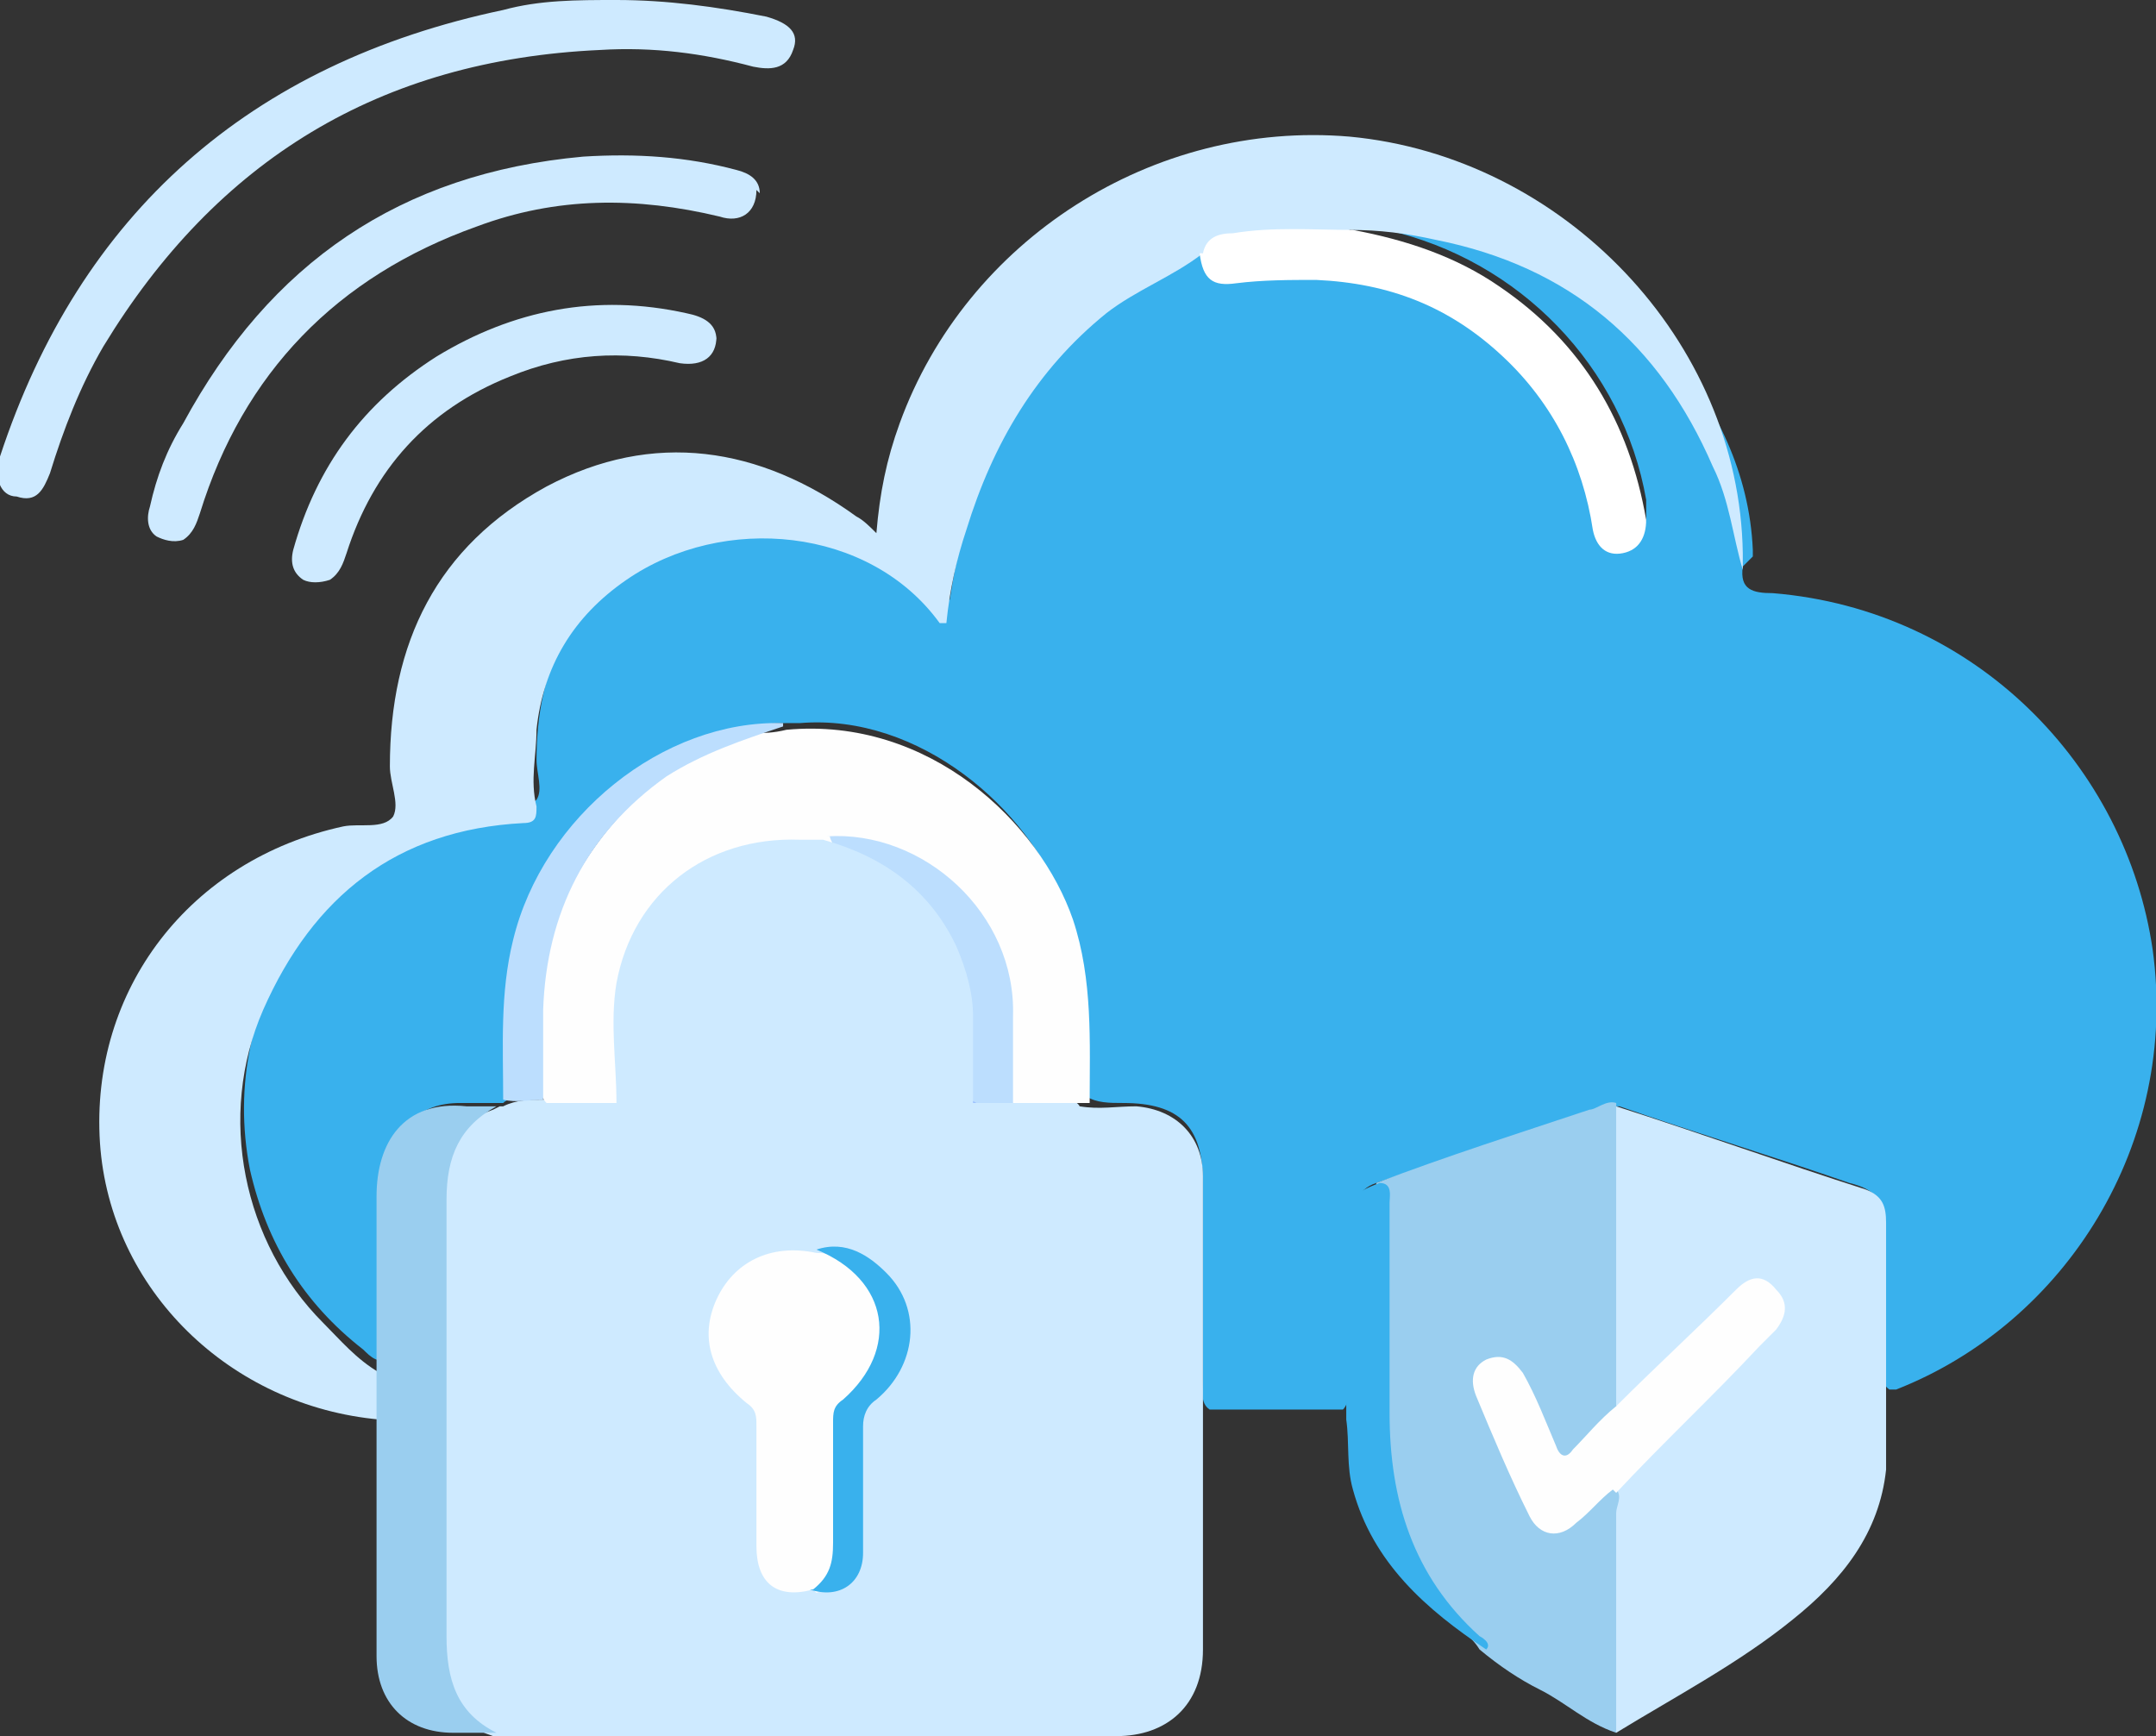 <svg xmlns="http://www.w3.org/2000/svg" id="Layer_2" data-name="Layer 2" viewBox="0 0 64.7 52.1"><rect x="0" y="0" width="64.7" height="52.1" fill="#333333" stroke="none"/><defs><style>      .cls-1 {        fill: #bcdefe;      }      .cls-2 {        fill: #fff;      }      .cls-3 {        fill: #39b1ed;      }      .cls-4 {        fill: #9aceef;      }      .cls-5 {        fill: #ceeaff;      }      .cls-6 {        fill: #fefefe;      }      .cls-7 {        fill: #9cc0fd;      }    </style></defs><g id="Layer_1-2" data-name="Layer 1"><g><path class="cls-3" d="M52.3,17c-.1,.7,.3,.8,.9,.8,6.1,.5,10.6,5.2,11.4,10.7,.8,5.8-2.6,11.2-7.7,13.2,0,0-.2,0-.2,0-.3-.2-.2-.6-.2-.9,0-1.3,0-2.7,0-4,0-.8-.2-1.1-1-1.3-2.3-.8-4.6-1.5-6.9-2.3-.2,0-.3,0-.4,0-2.3,.8-4.6,1.5-6.9,2.3-.6,.2-.7,.7-.8,1.3,0,1.5,0,3.1,0,4.6,0,.3,0,.7-.2,.9-1.3,0-2.7,0-4,0-.3-.2-.2-.6-.2-.9,0-2,0-4,0-5.9,0-1.7-.7-2.4-2.4-2.4-.4,0-.8,0-1.1-.2-.3-.4-.2-.9-.1-1.4,0-1.5-.1-3-.6-4.4-1-2.8-4.3-5.7-7.9-5.4-.1,0-.3,0-.4,0-3.1,0-5.4,1.6-7,4.2-.9,1.4-1.2,3-1.2,4.7,0,.8,.2,1.6-.1,2.4,0,0-.1,0-.2,.1-.4,0-.9,0-1.3,0-1.2,0-1.9,.7-2.1,1.9,0,.7,0,1.4,0,2.1,0,1.2,.1,2.4,0,3.6-.3,.3-.6,0-.8-.2-1.8-1.4-2.9-3.2-3.4-5.4-1-5.1,2.3-9.9,7.4-10.9,.4,0,.9,.1,1.2-.2,.2-.3,0-.8,0-1.2,0-2.7,1-4.9,3.4-6.3,2.7-1.6,6.5-1.1,8.7,1.3,0,0,.1,.2,.3,.2,.2-1.3,.5-2.6,1-3.9,1.3-3.1,3.4-5.4,6.5-6.8,.1,0,.2-.1,.4,0,.4,.8,.4,.8,1.4,.7,5.3-.7,9.5,2.4,10.4,7.2,0,.2,0,.3,.1,.5,.1,.3,.3,.5,.6,.4,.3,0,.5-.3,.5-.6,0-.2,0-.3,0-.5-.7-4-3.8-7.2-7.8-8.1-.3,0-.7,0-.8-.4,.3-.2,.7-.2,1.1-.1,3.3,.3,6,1.6,8.2,4.1,1.4,1.7,2.4,3.7,2.5,6,0,0,0,.2,0,.2Z"></path><path class="cls-5" d="M15,33.2s0,0,.1,0c.4-.2,.8-.2,1.2-.2,.7,0,1.5,0,2.2,0,.2,0,.4,0,.6,0,3.1,0,6.2,0,9.4,0,.2,0,.4,0,.6,0,.4-.1,.8,0,1.2,0,.5,0,1,0,1.5,0,.2,0,.5,0,.6,.2,.6,.1,1.1,0,1.7,0,1.2,.1,2,.9,2,2.1,0,2.4,0,4.9,0,7.3,0,2.3,0,4.6,0,6.9,0,1.7-1.1,2.6-2.6,2.6-5.9,0-11.8,0-17.7,0-.3,0-.7,0-1,0-1.2-.4-1.6-1-1.6-2.3,0-4.7,0-9.5,0-14.2,0-1.3,.5-1.9,1.6-2.3Z"></path><path class="cls-5" d="M36.1,7.6c-.9,.7-2,1.1-2.9,1.8-2.1,1.7-3.4,3.9-4.2,6.5-.3,.9-.5,1.8-.6,2.8,0,0-.2,0-.2,0-2.1-2.9-6.5-3.3-9.4-1.3-1.6,1.1-2.5,2.6-2.7,4.5,0,.8-.2,1.5,0,2.3,0,.3,0,.5-.4,.5-3.8,.2-6.3,2.2-7.8,5.6-1.4,3.2-.6,7,1.8,9.4,.5,.5,1,1.1,1.7,1.5,.3,.5,.3,1,0,1.4-4.5-.4-8.1-3.9-8.4-8.3-.3-4.6,2.7-8.5,7.3-9.5,.5-.1,1.2,.1,1.5-.3,.2-.4-.1-1-.1-1.5,0-3.7,1.4-6.6,4.7-8.4,3.2-1.7,6.4-1.2,9.3,.9,.2,.1,.4,.3,.6,.5,.1-1.2,.3-2.2,.7-3.3,2-5.5,7.6-9.1,13.5-8.6,6.4,.6,11.7,6.1,11.8,12.5,0,.2,0,.3,0,.5-.3-1-.4-2.1-.9-3.1-1.6-3.7-4.3-6-8.3-6.8-.9-.2-1.7-.3-2.6-.3-.2,.2-.5,.2-.8,.2-.6,0-1.2,0-1.8,0-.7,0-1.3,.2-1.9,.6Z"></path><path class="cls-5" d="M48.5,33.2c2.5,.8,5,1.7,7.5,2.5,.5,.2,.6,.5,.6,1,0,1.7,0,3.4,0,5.1,0,.8,0,1.6,0,2.3-.2,1.9-1.3,3.3-2.8,4.5-1.6,1.3-3.5,2.3-5.3,3.4-.2-.3-.2-.6-.2-.9,0-2.1,0-4.1,0-6.2,0-.4,.2-.7,.5-.9,1.3-1.3,2.7-2.7,4-4,.5-.5,.7-.9,.3-1.2-.5-.4-.9,0-1.2,.3-1,.9-1.9,1.9-2.9,2.8-.2,.2-.5,.6-.7,0-.1-1.9,0-3.8,0-5.7,0-.8,0-1.5,0-2.3,0-.3,0-.6,.2-.8Z"></path><path class="cls-4" d="M48.5,33.2c0,3,0,6.1,0,9.1-.3,.7-.8,1-1.3,1.5-.3,.3-.5,0-.6-.3-.2-.5-.5-1-.7-1.5,0-.2-.1-.3-.2-.5-.2-.3-.5-.7-.9-.5-.5,.2-.3,.6-.2,1,.5,1.1,.9,2.1,1.5,3.2,.4,.8,.7,.8,1.4,.2,.3-.3,.5-.8,1-.7,.2,.2,0,.5,0,.7,0,2.2,0,4.4,0,6.6-.9-.3-1.5-.9-2.3-1.3-.6-.3-1.2-.7-1.8-1.2-.3-.5-.9-.8-1.3-1.3-1.2-1.5-1.8-3.3-1.8-5.3,0-2,0-4,0-6,0-.5,0-1,0-1.4,2.1-.8,4.3-1.5,6.4-2.2,.2,0,.5-.3,.8-.2Z"></path><path class="cls-5" d="M18.5,0c1.5,0,3,.2,4.5,.5,.7,.2,1,.5,.8,1-.2,.6-.7,.6-1.2,.5-1.5-.4-3-.6-4.6-.5-6.6,.3-11.5,3.3-14.9,8.9-.7,1.2-1.2,2.5-1.6,3.8-.2,.5-.4,.9-1,.7-.5,0-.7-.6-.5-1.2C2.4,6.4,7.5,1.9,15.1,.3,16.2,0,17.3,0,18.5,0Z"></path><path class="cls-4" d="M11.3,42.6c0-.5,0-1,0-1.4,0-1.8,0-3.5,0-5.3,0-1.6,.8-2.9,2.7-2.7,.3,0,.6,0,.9,0-1.1,.6-1.5,1.5-1.5,2.8,0,4.4,0,8.7,0,13.1,0,1.3,.3,2.3,1.5,2.9-.4,0-.9,0-1.3,0-1.4,0-2.3-.9-2.3-2.3,0-2.2,0-4.4,0-6.7,0-.2,0-.3,0-.5Z"></path><path class="cls-5" d="M22.7,5.7c0,.7-.5,1-1.1,.8-2.5-.6-4.9-.6-7.3,.3-4.2,1.5-7,4.4-8.3,8.6-.1,.3-.2,.6-.5,.8-.3,.1-.6,0-.8-.1-.3-.2-.3-.6-.2-.9,.2-.9,.5-1.7,1-2.5,2.6-4.8,6.5-7.5,12-8,1.6-.1,3.1,0,4.6,.4,.4,.1,.7,.3,.7,.7Z"></path><path class="cls-5" d="M21.5,10.1c0,.6-.4,.9-1.1,.8-1.7-.4-3.4-.3-5.1,.4-2.5,1-4.1,2.8-4.9,5.3-.1,.3-.2,.6-.5,.8-.3,.1-.6,.1-.8,0-.3-.2-.4-.5-.3-.9,.7-2.5,2.1-4.4,4.3-5.8,2.3-1.4,4.8-1.9,7.5-1.3,.5,.1,.9,.3,.9,.8Z"></path><path class="cls-3" d="M41.4,35.5c.4,0,.3,.4,.3,.6,0,2.1,0,4.2,0,6.3,0,2.6,.7,4.9,2.7,6.7,0,0,.4,.2,.2,.4-1.8-1.2-3.4-2.6-4-4.8-.2-.7-.1-1.4-.2-2.1,0-1.9,0-3.9,0-5.8,0-.8,.2-1,1-1.3Z"></path><path class="cls-6" d="M32.6,33.1c-.7,0-1.5,0-2.2,0-.2-.2-.2-.5-.2-.8,0-.8,0-1.6,0-2.4-.3-2.8-2.9-4.8-5.4-4.6-1.4,0-2.8,.1-4,1-1.3,1-2,2.3-2.1,3.9,0,.9,0,1.9,0,2.8,0,0,0,.1-.2,.1-.7,0-1.4,0-2.1,0-.1-.1-.2-.3-.2-.4,0-2.3,0-4.6,1.2-6.6,1.2-2,2.9-3.4,5.2-4.1,.3,0,.6,0,1-.1,4.3-.4,7.6,2.8,8.6,5.7,.6,1.8,.5,3.7,.5,5.5Z"></path><path class="cls-2" d="M36.1,7.6c.1-.5,.5-.6,.9-.6,1.2-.2,2.4-.1,3.6-.1,1.6,.3,3.1,.8,4.4,1.7,2.5,1.7,3.9,4.1,4.4,7,0,.5-.2,.9-.7,1-.5,.1-.8-.2-.9-.7-.3-2-1.2-3.8-2.7-5.2-1.6-1.5-3.4-2.2-5.6-2.3-.8,0-1.6,0-2.4,.1-.7,.1-1-.1-1.1-.9Z"></path><path class="cls-1" d="M23.5,21.8c-1.2,.4-2.4,.8-3.5,1.5-2.4,1.7-3.6,4.1-3.7,7,0,.9,0,1.8,0,2.7-.4,0-.8,.1-1.2,0,0-1.6-.1-3.2,.3-4.8,.9-3.7,4.5-6.6,8.1-6.5Z"></path><path class="cls-6" d="M24.4,47.7c-1.1,.3-1.7-.2-1.7-1.3,0-1.2,0-2.4,0-3.6,0-.3,0-.5-.3-.7-1.1-.9-1.4-2-.9-3.1,.5-1.1,1.6-1.7,3-1.4,.4,0,.8,.1,1.1,.4,1.2,1,1.3,2.8,.2,3.9-.4,.4-.5,.8-.5,1.3,0,1.1,0,2.2,0,3.3,0,.6-.1,1.1-.8,1.3Z"></path><path class="cls-3" d="M24.4,47.7c.5-.4,.6-.8,.6-1.4,0-1.2,0-2.4,0-3.6,0-.3,0-.5,.3-.7,1.7-1.5,1.4-3.6-.8-4.5,.9-.3,1.6,.2,2.1,.7,1.1,1.1,.9,2.8-.3,3.8-.3,.2-.4,.5-.4,.8,0,1.3,0,2.5,0,3.8,0,.9-.7,1.4-1.6,1.1Z"></path><path class="cls-1" d="M24.8,25.1c2.9-.2,5.7,2.3,5.6,5.4,0,.9,0,1.7,0,2.6-.4,0-.8,0-1.2,0,0,0,0,0,0,0-.2-.7-.1-1.5-.1-2.2,0-1.7-.6-3.1-1.8-4.3-.5-.5-1.2-.8-1.8-1.1-.2,0-.5,0-.6-.4Z"></path><path class="cls-7" d="M29.2,33.1c-.1,0-.3,0-.4,0-3.3,0-6.6,0-9.8,0-.2,0-.3,0-.5,0,0,0,0,0,0,0,.3-.2,.6-.2,.9-.2,3,0,6,0,9,0,.3,0,.6,0,.9,.2h0Z"></path><path class="cls-6" d="M48.4,44.7c-.4,.3-.7,.7-1.1,1-.5,.5-1.1,.4-1.4-.2-.6-1.2-1.1-2.4-1.6-3.6-.2-.5-.1-.9,.3-1.1,.5-.2,.8,0,1.1,.4,.4,.7,.7,1.5,1,2.2,.1,.3,.3,.4,.5,.1,.4-.4,.8-.9,1.3-1.3,1.2-1.2,2.4-2.3,3.6-3.5,.4-.4,.8-.5,1.2,0,.4,.4,.3,.8,0,1.2-.2,.2-.3,.3-.5,.5-1.4,1.5-2.9,2.9-4.3,4.4Z"></path><path class="cls-5" d="M29.2,33.1c-3.6,0-7.1,0-10.7,0,0-1.2-.2-2.4,0-3.6,.5-2.7,2.7-4.4,5.5-4.3,.2,0,.5,0,.7,0,1.8,.5,3.2,1.5,4,3.2,.3,.7,.5,1.4,.5,2.1,0,.9,0,1.7,0,2.6Z"></path></g></g></svg>
